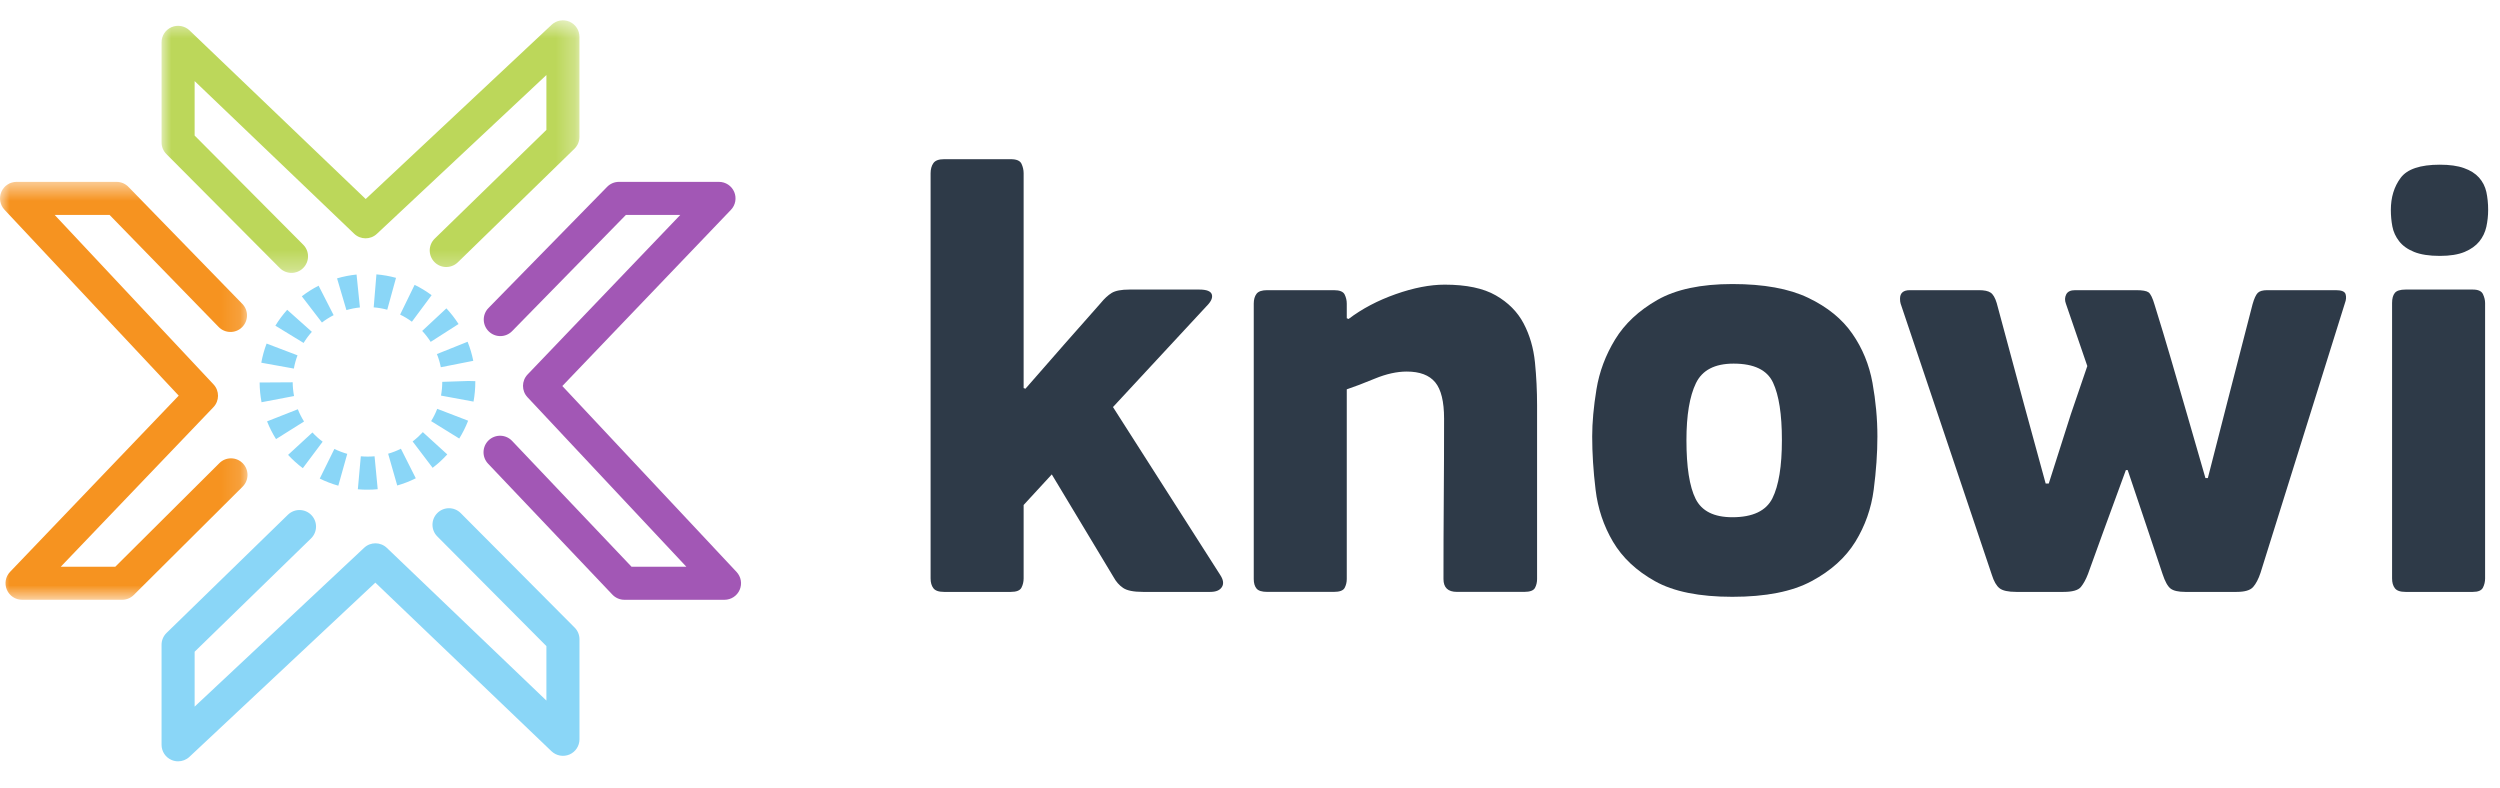 <svg xmlns="http://www.w3.org/2000/svg" xmlns:xlink="http://www.w3.org/1999/xlink" width="130px" height="41px" viewBox="0 0 130 41"><title>BC500369-12ED-4460-A302-9DE87AE1D22B</title><defs><polygon id="path-1" points="0 0.518 12.872 0.518 12.872 22.25 0 22.25"></polygon><polygon id="path-3" points="1.002 0.574 22.734 0.574 22.734 13.708 1.002 13.708"></polygon></defs><g id="Page-1" stroke="none" stroke-width="1" fill="none" fill-rule="evenodd"><g id="home3" transform="translate(-52, -25)"><g id="logo" transform="translate(52, 25)"><path d="M53.324,20.213 L55.329,17.921 L57.239,15.758 C57.429,15.524 57.62,15.349 57.812,15.231 C58.002,15.116 58.309,15.057 58.734,15.057 L62.363,15.057 C62.745,15.057 62.962,15.143 63.015,15.311 C63.068,15.482 62.978,15.684 62.745,15.915 L57.875,21.167 L63.445,29.888 C63.614,30.141 63.646,30.355 63.54,30.523 C63.433,30.694 63.233,30.779 62.936,30.779 L59.434,30.779 C58.946,30.779 58.602,30.71 58.4,30.571 C58.198,30.434 58.035,30.247 57.907,30.013 L54.693,24.669 L53.229,26.259 L53.229,30.078 C53.229,30.247 53.192,30.408 53.118,30.554 C53.043,30.705 52.858,30.779 52.561,30.779 L49.092,30.779 C48.815,30.779 48.63,30.714 48.535,30.586 C48.439,30.46 48.391,30.291 48.391,30.078 L48.391,9.01 C48.391,8.799 48.439,8.622 48.535,8.485 C48.63,8.347 48.815,8.278 49.092,8.278 L52.561,8.278 C52.858,8.278 53.043,8.357 53.118,8.517 C53.192,8.676 53.229,8.841 53.229,9.01 L53.229,20.181 L53.324,20.213 Z" id="Fill-1" fill="#2E3A48"></path><path d="M79.818,30.572 C79.743,30.709 79.557,30.778 79.261,30.778 L75.76,30.778 C75.293,30.778 75.061,30.555 75.061,30.11 C75.061,28.71 75.065,27.321 75.076,25.941 C75.087,24.562 75.092,23.171 75.092,21.772 C75.092,20.882 74.938,20.25 74.63,19.879 C74.322,19.507 73.83,19.321 73.15,19.321 C72.641,19.321 72.089,19.443 71.495,19.687 C70.901,19.933 70.414,20.117 70.032,20.245 L70.032,30.11 C70.032,30.279 69.994,30.434 69.92,30.572 C69.845,30.709 69.66,30.778 69.363,30.778 L65.895,30.778 C65.619,30.778 65.434,30.72 65.338,30.603 C65.243,30.487 65.195,30.323 65.195,30.11 L65.195,15.79 C65.195,15.577 65.243,15.406 65.338,15.28 C65.434,15.152 65.619,15.089 65.895,15.089 L69.363,15.089 C69.66,15.089 69.845,15.163 69.92,15.311 C69.994,15.46 70.032,15.62 70.032,15.79 L70.032,16.552 C70.053,16.552 70.068,16.559 70.08,16.569 C70.091,16.579 70.106,16.585 70.128,16.585 C70.828,16.055 71.644,15.625 72.578,15.295 C73.512,14.966 74.359,14.802 75.124,14.802 C76.248,14.802 77.134,14.988 77.782,15.36 C78.429,15.731 78.912,16.218 79.23,16.822 C79.548,17.427 79.743,18.101 79.818,18.843 C79.892,19.586 79.928,20.329 79.928,21.071 L79.928,30.11 C79.928,30.279 79.892,30.434 79.818,30.572" id="Fill-3" fill="#2E3A48"></path><path d="M92.659,22.886 C92.659,21.548 92.505,20.552 92.197,19.894 C91.89,19.236 91.206,18.908 90.145,18.908 C89.169,18.908 88.516,19.247 88.189,19.925 C87.859,20.606 87.695,21.592 87.695,22.886 C87.695,24.287 87.854,25.305 88.172,25.941 C88.491,26.577 89.127,26.896 90.082,26.896 C91.142,26.896 91.837,26.566 92.166,25.91 C92.494,25.251 92.659,24.243 92.659,22.886 M97.625,22.693 C97.625,23.564 97.56,24.488 97.433,25.463 C97.306,26.439 96.987,27.341 96.479,28.169 C95.969,28.996 95.211,29.68 94.202,30.22 C93.195,30.763 91.821,31.034 90.082,31.034 C88.363,31.034 87.022,30.763 86.056,30.22 C85.09,29.68 84.364,28.996 83.875,28.169 C83.388,27.341 83.085,26.439 82.97,25.463 C82.852,24.488 82.794,23.564 82.794,22.693 C82.794,21.974 82.867,21.157 83.016,20.245 C83.165,19.332 83.489,18.467 83.987,17.651 C84.485,16.834 85.218,16.149 86.183,15.597 C87.149,15.047 88.448,14.77 90.082,14.77 C91.714,14.77 93.03,15.008 94.027,15.487 C95.025,15.964 95.789,16.585 96.318,17.349 C96.849,18.111 97.199,18.967 97.37,19.911 C97.539,20.854 97.625,21.782 97.625,22.693" id="Fill-5" fill="#2E3A48"></path><path d="M112.04,15.852 C112.337,16.807 112.624,17.756 112.9,18.701 C113.175,19.645 113.451,20.594 113.727,21.549 L114.683,24.86 L114.808,24.86 L115.827,20.882 L117.133,15.821 C117.217,15.524 117.308,15.328 117.403,15.231 C117.498,15.136 117.662,15.089 117.896,15.089 L121.461,15.089 C121.758,15.089 121.927,15.157 121.97,15.296 C122.012,15.433 122.002,15.588 121.937,15.758 L117.546,29.791 C117.439,30.109 117.312,30.355 117.164,30.523 C117.015,30.694 116.729,30.779 116.305,30.779 L113.632,30.779 C113.271,30.779 113.016,30.719 112.868,30.604 C112.719,30.488 112.581,30.237 112.455,29.856 L111.689,27.564 L110.64,24.444 L110.545,24.444 L109.367,27.66 L108.572,29.856 C108.465,30.132 108.343,30.355 108.206,30.523 C108.067,30.694 107.765,30.779 107.299,30.779 L104.848,30.779 C104.423,30.779 104.131,30.714 103.973,30.586 C103.813,30.46 103.68,30.227 103.574,29.888 L98.833,15.789 C98.812,15.725 98.801,15.639 98.801,15.534 C98.801,15.237 98.971,15.089 99.31,15.089 L102.907,15.089 C103.182,15.089 103.384,15.131 103.511,15.217 C103.639,15.301 103.745,15.482 103.829,15.758 L105.261,21.071 L106.375,25.145 L106.535,25.145 L107.681,21.549 L108.54,19.035 L107.426,15.789 C107.362,15.619 107.368,15.46 107.442,15.311 C107.516,15.163 107.67,15.089 107.904,15.089 L111.086,15.089 C111.403,15.089 111.617,15.126 111.722,15.2 C111.828,15.276 111.935,15.492 112.04,15.852" id="Fill-7" fill="#2E3A48"></path><path d="M129.225,30.078 C129.225,30.247 129.188,30.408 129.114,30.554 C129.039,30.705 128.864,30.779 128.588,30.779 L125.089,30.779 C124.812,30.779 124.627,30.714 124.532,30.586 C124.435,30.46 124.388,30.291 124.388,30.078 L124.388,15.758 C124.388,15.524 124.435,15.349 124.532,15.231 C124.627,15.116 124.812,15.057 125.089,15.057 L128.588,15.057 C128.864,15.057 129.039,15.136 129.114,15.296 C129.188,15.455 129.225,15.609 129.225,15.758 L129.225,30.078 Z M129.384,10.919 C129.384,11.216 129.352,11.509 129.29,11.794 C129.225,12.082 129.103,12.335 128.923,12.558 C128.742,12.78 128.488,12.962 128.16,13.1 C127.83,13.237 127.4,13.307 126.87,13.307 C126.319,13.307 125.873,13.237 125.534,13.1 C125.194,12.962 124.933,12.775 124.755,12.543 C124.574,12.31 124.457,12.055 124.404,11.779 C124.351,11.504 124.324,11.216 124.324,10.919 C124.324,10.262 124.494,9.705 124.834,9.249 C125.173,8.793 125.852,8.564 126.87,8.564 C127.379,8.564 127.799,8.622 128.127,8.741 C128.456,8.856 128.717,9.021 128.907,9.232 C129.098,9.446 129.225,9.694 129.29,9.98 C129.352,10.267 129.384,10.58 129.384,10.919 L129.384,10.919 Z" id="Fill-9" fill="#2E3A48"></path><path d="M37.674,31.189 L32.469,31.189 C32.234,31.189 32.009,31.093 31.846,30.922 L25.38,24.111 C25.053,23.766 25.067,23.222 25.411,22.894 C25.757,22.568 26.3,22.582 26.628,22.926 L32.839,29.469 L35.689,29.469 L27.429,20.656 C27.116,20.322 27.119,19.803 27.434,19.473 L35.374,11.177 L32.546,11.177 L26.63,17.219 C26.297,17.559 25.754,17.564 25.414,17.231 C25.074,16.898 25.069,16.355 25.401,16.016 L31.57,9.716 C31.732,9.55 31.954,9.457 32.184,9.457 L37.387,9.457 C37.732,9.457 38.044,9.663 38.179,9.98 C38.313,10.296 38.247,10.664 38.009,10.911 L29.241,20.073 L38.301,29.741 C38.535,29.991 38.6,30.356 38.463,30.671 C38.327,30.986 38.016,31.189 37.674,31.189" id="Fill-11" fill="#A257B5"></path><g id="Group-15" transform="translate(0, 8.939)"><mask id="mask-2" fill="white"><use xlink:href="#path-1"></use></mask><g id="Clip-14"></g><path d="M6.35,22.25 L1.147,22.25 C0.802,22.25 0.491,22.044 0.356,21.728 C0.221,21.411 0.287,21.044 0.525,20.796 L9.293,11.634 L0.232,1.966 C-0.001,1.716 -0.066,1.351 0.071,1.036 C0.207,0.721 0.518,0.518 0.86,0.518 L6.063,0.518 C6.295,0.518 6.518,0.612 6.679,0.779 L12.601,6.864 C12.933,7.204 12.925,7.747 12.584,8.079 C12.245,8.412 11.7,8.403 11.369,8.063 L5.7,2.239 L2.845,2.239 L11.105,11.051 C11.417,11.385 11.414,11.904 11.099,12.234 L3.16,20.531 L5.995,20.531 L11.406,15.146 C11.741,14.81 12.286,14.811 12.621,15.149 C12.956,15.486 12.955,16.03 12.618,16.366 L6.956,22 C6.795,22.161 6.577,22.25 6.35,22.25" id="Fill-13" fill="#F69320" mask="url(#mask-2)"></path></g><path d="M9.261,39.589 C9.146,39.589 9.029,39.566 8.919,39.518 C8.603,39.382 8.401,39.071 8.401,38.729 L8.401,33.528 C8.401,33.295 8.495,33.073 8.662,32.911 L14.973,26.765 C15.314,26.435 15.857,26.44 16.19,26.782 C16.521,27.123 16.514,27.667 16.173,27.999 L10.121,33.89 L10.121,36.744 L18.935,28.485 C19.268,28.172 19.787,28.175 20.117,28.491 L28.413,36.43 L28.413,33.597 L22.739,27.894 C22.404,27.558 22.406,27.014 22.742,26.678 C23.078,26.342 23.622,26.345 23.958,26.682 L29.882,32.635 C30.043,32.796 30.133,33.014 30.133,33.242 L30.133,38.443 C30.133,38.788 29.928,39.1 29.611,39.235 C29.295,39.369 28.927,39.302 28.678,39.065 L19.517,30.297 L9.85,39.356 C9.687,39.509 9.475,39.589 9.261,39.589" id="Fill-16" fill="#8AD6F7"></path><g id="Group-20" transform="translate(7.398, 0.483)"><mask id="mask-4" fill="white"><use xlink:href="#path-3"></use></mask><g id="Clip-19"></g><path d="M7.759,13.708 C7.538,13.708 7.317,13.622 7.149,13.454 L1.253,7.527 C1.092,7.366 1.002,7.148 1.002,6.92 L1.002,1.719 C1.002,1.375 1.208,1.063 1.525,0.928 C1.839,0.796 2.209,0.859 2.458,1.098 L11.618,9.866 L21.286,0.806 C21.537,0.571 21.903,0.509 22.217,0.644 C22.532,0.782 22.734,1.09 22.734,1.434 L22.734,6.635 C22.734,6.866 22.64,7.089 22.474,7.251 L16.408,13.158 C16.066,13.488 15.522,13.483 15.191,13.141 C14.86,12.801 14.868,12.257 15.208,11.925 L21.015,6.272 L21.015,3.419 L12.2,11.677 C11.867,11.99 11.348,11.987 11.018,11.671 L2.723,3.733 L2.723,6.565 L8.369,12.241 C8.705,12.578 8.703,13.122 8.366,13.457 C8.198,13.624 7.979,13.708 7.759,13.708" id="Fill-18" fill="#BCD75A" mask="url(#mask-4)"></path></g><path d="M20.137,16.106 C19.91,16.044 19.674,16.002 19.432,15.983 L19.574,14.267 C19.923,14.297 20.264,14.357 20.593,14.448 L20.137,16.106 Z M18.014,16.125 L17.527,14.475 C17.853,14.378 18.192,14.312 18.541,14.276 L18.716,15.988 C18.475,16.012 18.24,16.059 18.014,16.125 L18.014,16.125 Z M21.419,16.73 C21.227,16.588 21.022,16.463 20.806,16.359 L21.56,14.812 C21.871,14.964 22.167,15.143 22.444,15.35 L21.419,16.73 Z M16.741,16.771 L15.694,15.408 C15.967,15.198 16.258,15.014 16.567,14.856 L17.349,16.388 C17.135,16.497 16.93,16.626 16.741,16.771 L16.741,16.771 Z M22.395,17.777 C22.265,17.573 22.118,17.383 21.954,17.208 L23.213,16.034 C23.446,16.286 23.658,16.559 23.844,16.849 L22.395,17.777 Z M15.787,17.833 L14.319,16.936 C14.498,16.642 14.705,16.366 14.934,16.109 L16.217,17.255 C16.057,17.434 15.913,17.626 15.787,17.833 L15.787,17.833 Z M22.922,19.096 C22.876,18.858 22.807,18.63 22.719,18.411 L24.315,17.771 C24.443,18.088 24.542,18.42 24.61,18.763 L22.922,19.096 Z M15.281,19.166 L13.587,18.861 C13.648,18.518 13.743,18.184 13.863,17.865 L15.471,18.477 C15.387,18.697 15.323,18.927 15.281,19.166 L15.281,19.166 Z M24.623,20.883 L22.932,20.571 C22.974,20.339 22.997,20.1 22.997,19.856 L24.354,19.811 L24.717,19.82 C24.717,20.206 24.684,20.551 24.623,20.883 L24.623,20.883 Z M13.6,20.916 C13.538,20.582 13.502,20.24 13.501,19.89 L15.22,19.879 C15.222,20.124 15.246,20.362 15.291,20.594 L13.6,20.916 Z M23.881,22.804 L22.418,21.898 C22.543,21.697 22.65,21.483 22.736,21.259 L24.343,21.877 C24.216,22.203 24.061,22.512 23.881,22.804 L23.881,22.804 Z M14.354,22.833 C14.171,22.542 14.014,22.233 13.887,21.911 L15.488,21.281 C15.575,21.504 15.684,21.717 15.81,21.918 L14.354,22.833 Z M22.496,24.326 L21.456,22.955 C21.647,22.81 21.825,22.647 21.987,22.471 L23.258,23.629 C23.026,23.884 22.772,24.118 22.496,24.326 L22.496,24.326 Z M15.747,24.345 C15.47,24.138 15.213,23.906 14.98,23.654 L16.246,22.488 C16.407,22.663 16.586,22.824 16.778,22.968 L15.747,24.345 Z M20.656,25.246 L20.183,23.593 C20.414,23.527 20.636,23.44 20.847,23.333 L21.621,24.87 C21.315,25.024 20.992,25.15 20.656,25.246 L20.656,25.246 Z M17.592,25.256 C17.257,25.162 16.935,25.038 16.627,24.886 L17.388,23.344 C17.602,23.449 17.825,23.534 18.057,23.6 L17.592,25.256 Z M19.13,25.464 C18.953,25.466 18.781,25.459 18.608,25.442 L18.762,23.728 C18.883,23.739 19.005,23.741 19.127,23.743 C19.247,23.743 19.362,23.737 19.477,23.727 L19.641,25.439 C19.473,25.456 19.302,25.464 19.13,25.464 L19.13,25.464 Z" id="Fill-21" fill="#8AD6F7"></path></g></g></g></svg>
